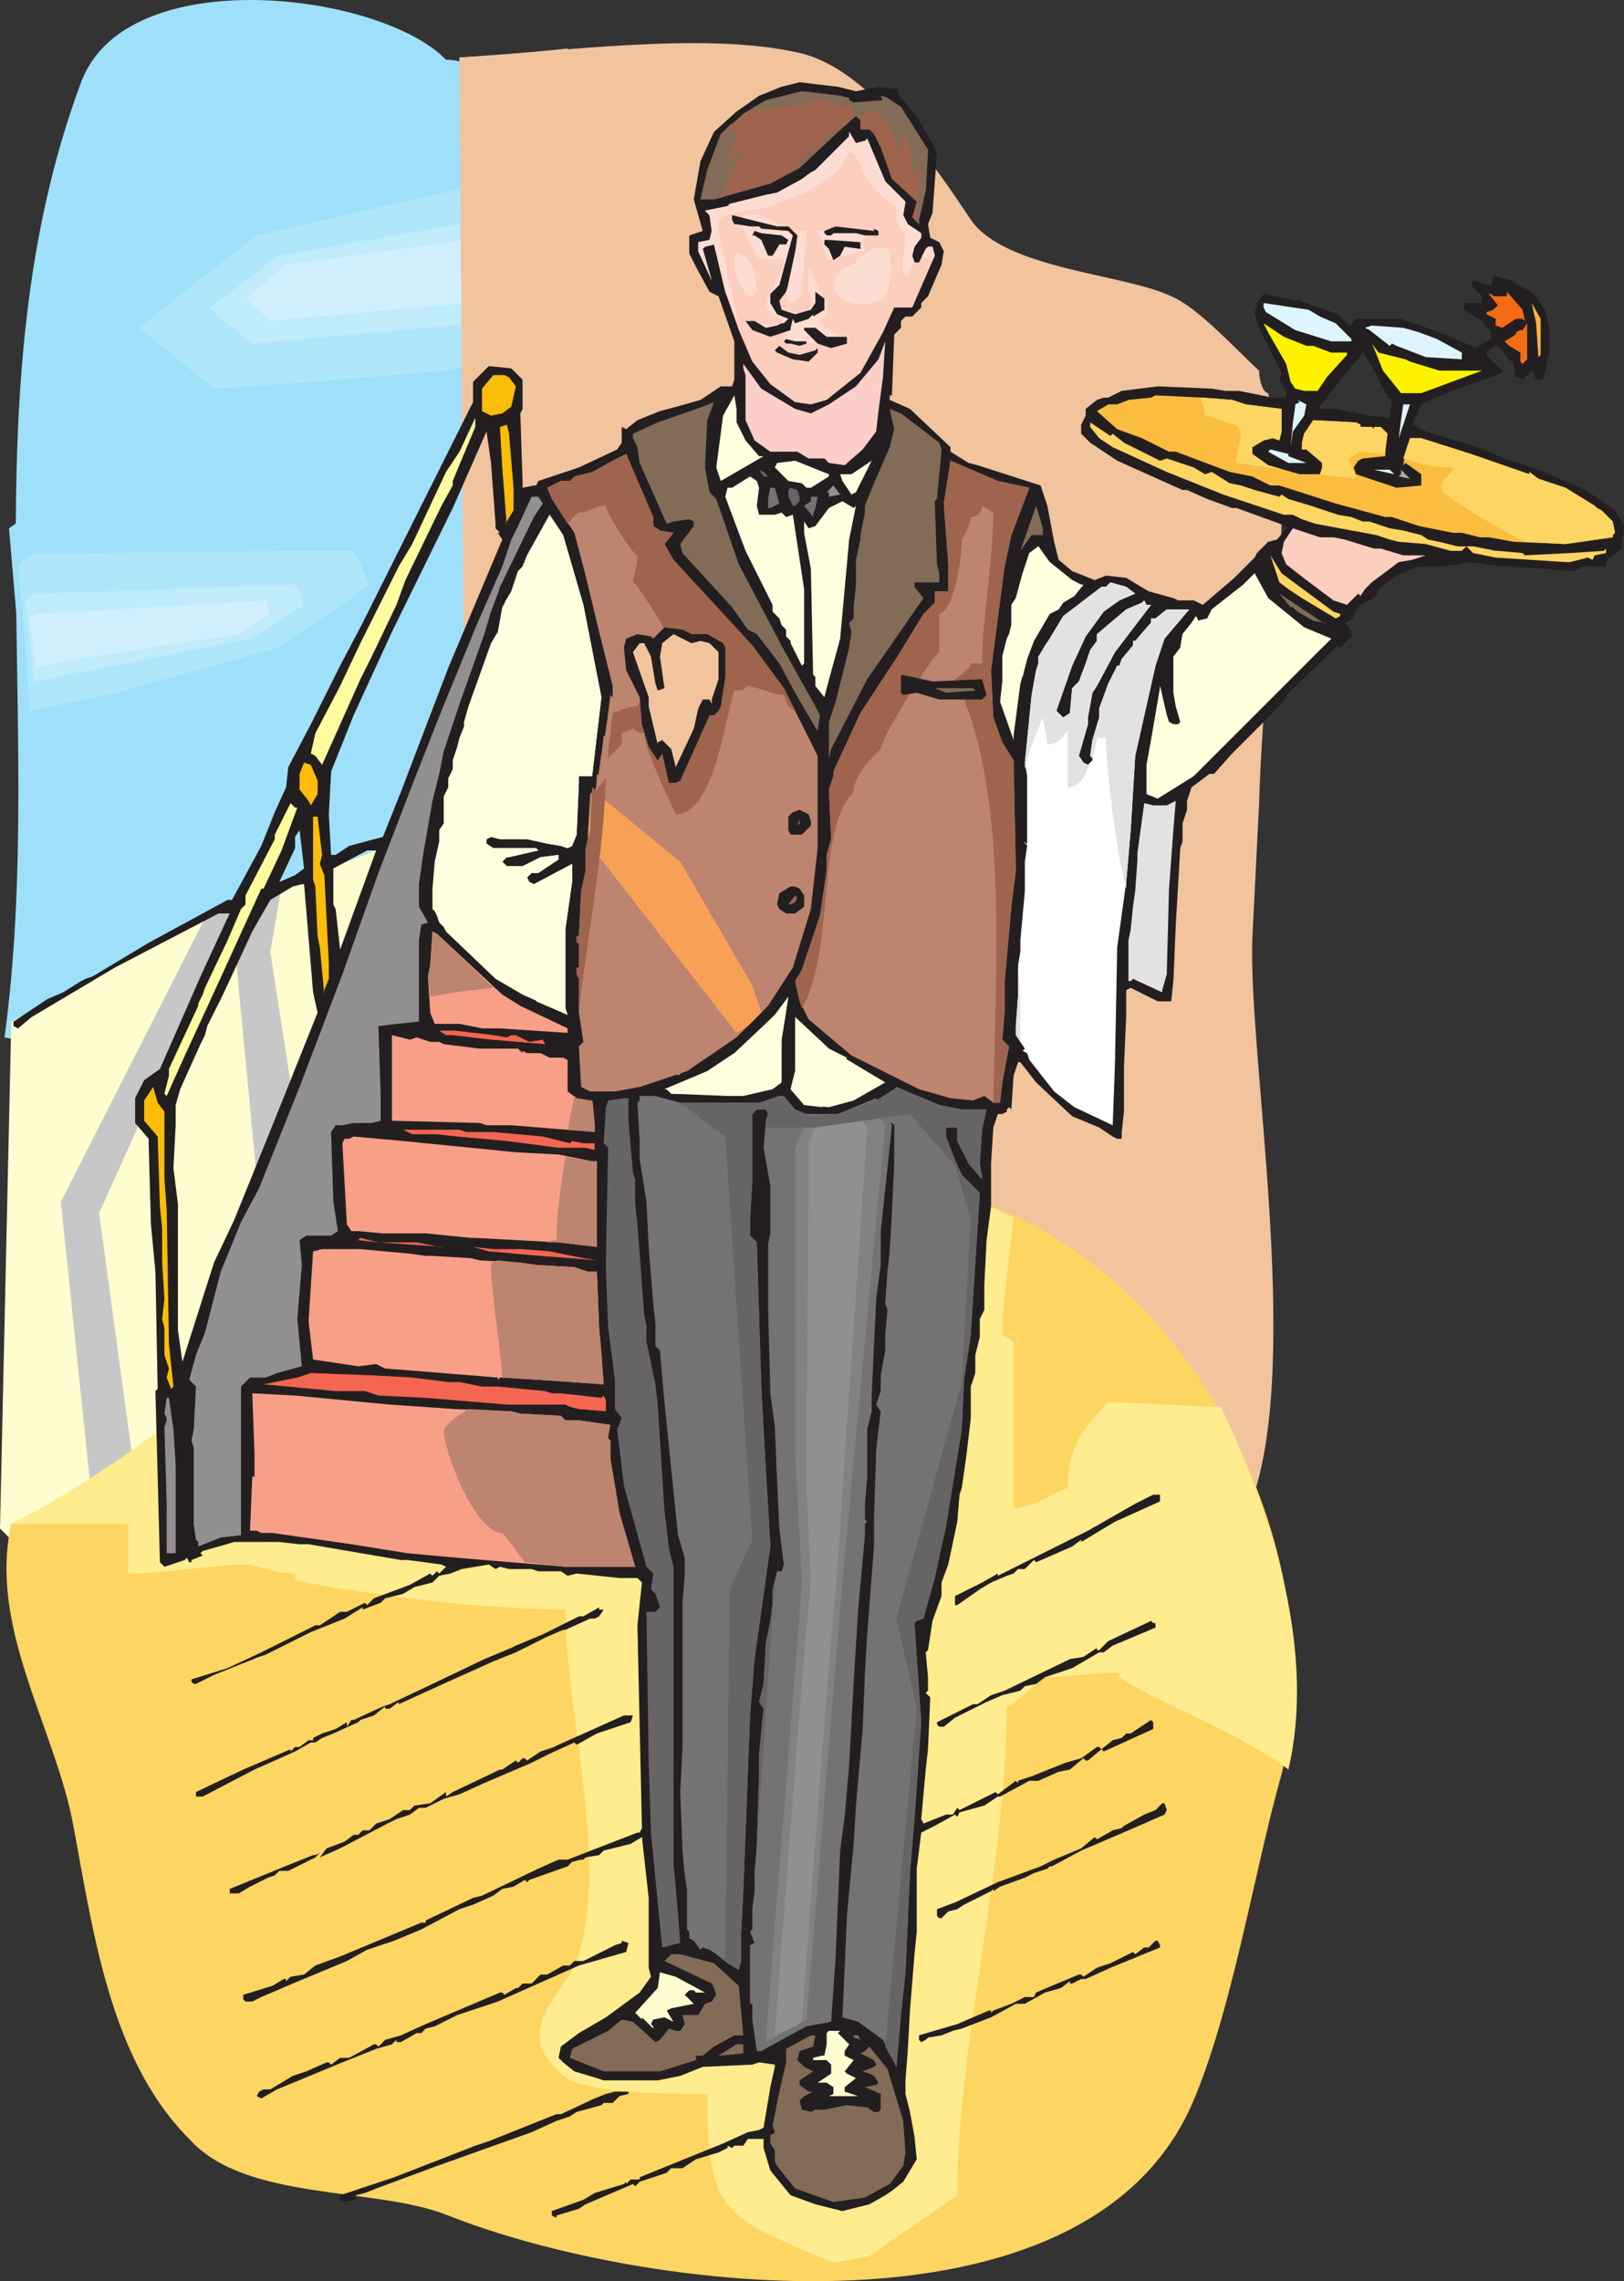 <svg xmlns="http://www.w3.org/2000/svg" width="540.75" height="759.493"><rect width="100%" height="100%" fill="#333333" stroke="none"/><path fill="#9ee0f9" fill-rule="evenodd" d="m75 360.388-73.5-15c14.25-105-12.75-215.25 25.5-318 15-40.5 99.75-30 121.5-7.5 9 0 18.75 7.5 26.25 7.5 16.5 34.5-3.75 117.75-2.25 157.5l9.75 140.25c-27.75 9-78 35.25-107.25 35.25"/><path fill="#9ee0f9" fill-rule="evenodd" d="m147 52.888-68.25 18-55.5 44.25 35.25 30 78.75-6 33.75-7.5 3.75-42 3-45.75-30.75 9"/><path fill="#9ee0f9" fill-rule="evenodd" d="M150.75 58.138c-23.25 5.25-45.75 11.25-69 16.5-15.75 12.75-30.75 24.75-46.5 37.5l29.25 24.75c26.25-1.5 52.5-3.75 78-5.25 9.75-2.25 19.5-4.5 28.5-6.75.75-12 2.25-23.25 3-36 1.5-12.75 2.25-26.25 3-39-8.25 3-17.25 5.25-26.25 8.25"/><path fill="#b0e6fb" fill-rule="evenodd" d="M154.5 62.638c-23.25 5.25-46.5 10.5-69 15.75-12.75 9.75-26.25 20.25-39 30.75l24.75 20.25c25.5-1.5 51-3.75 76.5-6 8.25-1.5 15.75-3 23.25-5.25.75-9.75 1.5-19.5 3-29.25.75-11.25 1.5-21.75 2.25-32.25-7.5 2.25-14.25 4.5-21.75 6"/><path fill="#b0e6fb" fill-rule="evenodd" d="m158.25 67.888-69.75 13.5c-9.75 8.25-20.25 16.5-30 24.75 6 5.25 12.75 10.5 18.75 15.75 25.5-2.25 51-3.75 75.75-6l18-4.5c.75-7.5 1.5-15 2.25-23.25s1.5-16.5 2.25-25.5c-6 2.25-11.25 3.75-17.25 5.25"/><path fill="#bfebfb" fill-rule="evenodd" d="M162 73.138c-23.25 3.75-46.5 8.25-69.75 12-7.5 6-15 12-22.5 17.25 4.5 4.5 9.75 8.25 14.25 12l74.25-6.75c4.5-.75 9-1.5 13.5-3 0-5.25.75-11.25 1.5-16.5 0-6 .75-12.75 1.5-18.75-4.5 1.5-9 2.25-12.75 3.75"/><path fill="#cff0fc" fill-rule="evenodd" d="m165.75 78.388-70.5 9.75-13.5 11.25 8.25 7.5 73.5-6.75 8.25-2.25.75-10.5.75-11.25-7.5 2.25"/><path fill="#9ee0f9" fill-rule="evenodd" d="m3 175.888 7.5-5.25 126.75 1.5 7.5 16.5-44.25 30-54.75 20.25-36.75 7.5-6-70.5"/><path fill="#9ee0f9" fill-rule="evenodd" d="M4.5 181.888c2.25-1.5 4.5-3 6-4.5 39 0 78 0 117 .75 2.25 4.5 4.5 9 6.75 14.25-12.75 8.25-25.5 16.5-37.5 24.75l-56.25 18c-10.5 2.25-21 3.75-31.5 6-1.5-19.5-3-39-4.5-59.25"/><path fill="#b0e6fb" fill-rule="evenodd" d="M6 187.888c1.5-.75 3-2.25 5.25-3.75 35.25 0 71.25-.75 106.5-.75 2.25 3.75 3.75 8.25 5.25 11.25-9.75 7.5-20.25 14.25-30.75 21L36 231.388c-9 1.5-17.25 3.75-26.25 5.25-.75-16.5-2.25-32.25-3.75-48.75"/><path fill="#b0e6fb" fill-rule="evenodd" d="M7.5 193.888c.75-.75 2.25-1.5 3.75-3l96.75-2.25c1.5 3.75 3 6 4.5 9.75l-24.75 15.75c-18.75 4.5-37.5 9-57 13.5-6.75 1.5-13.5 3-20.25 3.75-.75-12-2.25-24.75-3-37.5"/><path fill="#bfebfb" fill-rule="evenodd" d="M8.25 199.888c1.5-.75 2.25-1.5 3-2.25 29.25-.75 58.5-2.25 87-3 1.5 2.25 2.25 4.5 3 6.75l-18 11.25c-18.75 3.75-37.5 7.5-57 11.25-5.25.75-9.75 2.25-15 3-.75-9-1.5-18-3-27"/><path fill="#cff0fc" fill-rule="evenodd" d="m9.75 205.888 2.25-1.5 76.5-4.5 1.5 4.5-10.5 6.75-58.5 9-9 2.25-2.25-16.5"/><path fill="#f1c49e" fill-rule="evenodd" d="m199.5 385.888-45-161.25-1.5-205.5c30.75-1.5 81-9 113.25-1.5 23.25 5.25 45 37.5 57 55.5 11.25 16.5 51 18 66.75 25.5 9 3.75 21.75 18 29.25 24.75 0 3.75 1.5 7.5 3 7.5 0 1.5 2.25 3.75 2.25 3.75 0 15.75 3.75 33.75 1.5 50.25-3 27-6 55.5-6.75 82.5l-2.25 45c-1.5 38.25 16.5 139.5 0 186.75-3.75 10.5-1.5 3.75-6.75 12.75l6.75 12.75c0 1.5-3.75 10.5-3.75 12.75h-3c0-2.25-6-3.75-6-6-5.25-10.5-12-21-15.75-33.75-2.25-3.75-16.5-18-20.25-20.25-59.25-28.5-114.75-46.5-166.5-87.75 0-1.5 0-3.75-2.25-3.75"/><path fill="#f1c49e" fill-rule="evenodd" d="m346.5 466.888 11.25-30.75-14.25-297.75c-36-15-78.75-18.75-114.75-29.25-6 0-34.5-1.5-34.5-5.25L189 16.138c-13.5 1.5-25.5 2.25-36 3l1.5 205.5 45 161.25c2.25 0 2.25 2.25 2.25 3.75 45.75 36 93 54 144.75 77.25"/><path fill="#fffdcf" fill-rule="evenodd" d="M59.25 568.138 0 508.888l3.75-168.75 67.5-36 98.25-38.25c30.75 101.25-1.5 248.25-96.75 300.75-1.5 1.5-9.75 1.5-13.5 1.5"/><path fill="#c8c7c8" fill-rule="evenodd" d="m68.25 305.638-48 94.5 11.25 108 15-5.25-13.5-99 44.25-98.25 9 94.5 13.5-20.25-9.75-63 3.75-21.75-22.5 9-3 1.5"/><path fill="#fdd562" fill-rule="evenodd" d="m102 402.388-32.25 62.25c-20.25 14.25-44.25 32.25-66 42.75-7.5 33.75 13.5 66 20.25 98.25 6.75 35.25 12 79.5 39 106.5 18.75 21 62.25 15.75 86.25 25.5 64.5 25.5 211.5 44.25 247.5-36.75 13.5-30.75 21-78.75 30-110.25 16.5-64.5-20.25-153-87.75-185.25-78-36.75-159-33-237-3"/><path fill="#feec8e" fill-rule="evenodd" d="m289.5 751.138-12 2.25c-36.75-15.75-42-15.75-42-56.25-11.25 0-32.25 0-43.5-3.75-3.75 0-12-9.75-12-12.75-2.25-10.5 8.25-18.75 12-27.75 11.25-32.25-3.75-82.5-3.75-117-25.5 0-64.5-4.5-90-9.75v-2.25c-5.25 0-9.75-1.5-15-3-13.5 0-27 3-40.5 3v-16.5h-39c21.75-10.5 45.75-28.5 66-42.75l32.25-62.25c77.25-30 158.25-33.75 235.5 3-1.5 14.25-3.75 28.5-3.75 39l3.75 2.25v55.5c6 0 13.5-5.25 18-6.75 0-13.5 5.25-20.25 13.5-28.5 10.5 0 28.5 1.5 37.5 1.5 18 37.5 31.5 82.5 22.5 120.75-14.25-11.25-47.25-24-56.25-30.75v-1.5c-8.25 0-17.25 1.5-25.5 1.5 0 0-9.75 9.75-12 9.75 0 52.5-16.5 112.5-16.5 162.75l-29.25 20.25"/><path fill="#231f20" fill-rule="evenodd" d="m285 30.388 7.5-1.5 6 .75 1.5 3 5.25 6 6.75 12-1.5 20.25-1.5 3.75.75 4.5 3 1.5 1.5 3-.75 4.5-4.5 10.5-2.25 2.25v1.5l-3 3h-2.25l-1.5 1.5v2.25l-2.25 2.25-.75 20.25h-.75v1.5l6.75 3 13.5 12.75v1.5l6 3.75 3 .75 21 6.75 2.25 6.75 2.25 12 1.5 6 4.5 3.75 7.5 3 3.75-1.5 6.75.75 7.5 4.5 8.25 2.25 1.5.75h5.25l3 1.5 10.5-9 6.75-6.75.75-1.5 3.75-3.75 3-.75 3-3.75v-.75l-16.5-6h-1.5l-8.25-3-6.75-3h-1.5l-21.75-9.75-9-6-3-3v-3l1.5-3v-2.25l3.75-3 2.25-.75h1.5l4.5-2.25 12-1.5 18 .75 4.5.75h4.5l11.25 2.25h4.5v-2.25l-2.25-3.75.75-2.25-7.5-15-1.5-4.5.75-3.75 2.25-3 11.25 2.25.75-.75v.75l12.75 4.5 3.75 3.75 2.25-2.25h15l12.75 4.5 10.5 4.5 1.5.75 5.25-3v-2.25l-3-3.75-6-3.75v-2.25h6v-2.25l-3.75-3.75.75-1.5 4.5 1.5h1.5l.75-3 6 1.5 7.5 4.5 3.75 5.25 1.5 6v8.25l-2.25 9h-2.25l-1.5-3-3 3-1.5-.75h-.75l-.75-4.5-3-3-.75-1.5-2.25-1.5-1.5.75-1.5 1.5v.75l5.25 5.25v.75l-18.75 6.75-8.25 3.75-3 6.75 4.5 2.25 17.25 5.25 9 3.75 11.25 3.75 15.75 6.75 9.75 6.75 3 5.25-.75 7.5-3.75 3h-.75l-.75 3h-7.5l-3 1.5-21-1.5h-3l-10.5-1.5-4.5.75-5.25.75h-7.5l-7.5 3-6 4.5-.75 2.25-2.25 1.5-3 1.5-2.25 3v1.5l-3 1.5 1.5 1.5.75 1.5v1.5l-3.75 3.75-.75-.75-16.5 15.75-2.25 3.75-16.5 16.5-6 6.75h-1.5l-6 4.5-1.5 4.5v3l-1.5 4.5v6l-.75 2.25-1.5 25.5-.75 18-.75 7.5h-4.5l-9-4.5-1.5.75v8.25l-.75 17.25v15l-.75 6.75v2.25H372l-1.5-.75-4.5-3-9-3.75-12-11.25-5.25-6.75H339l-1.5 4.5-.75 11.25-.75-.75-.75.75v.75l-1.5.75h-1.5l-1.5 4.5-.75 12v14.25l-1.5 11.25-.75 15v8.25l-1.5 3v6l-1.5 6v6l-1.5 4.5v10.5l-1.5 12.75-1.5 10.5-.75 2.25-.75 9-3 14.25-2.25 6v4.5l-3 8.25-1.5 9.75-.75.75.75 8.25v4.5l-.75.75 1.5 1.5-.75 17.25-.75 6.75-1.5 16.5.75 1.5 7.5-3h2.25l1.5-2.25.75.75 12-6 .75.75 6-4.5.75.75v-.75l4.5-1.5 11.25-4.5 5.25-1.5 5.25-3.75h.75l.75.75 3.75-3 3-.75 1.5-1.5h1.5l6.75-4.5.75.75v2.25l-16.5 7.5-.75-.75-4.5 3.75h-.75l-.75-.75-4.5 3.75-3.75.75-6.75 3h-3l-9.75 5.25h-.75l-4.5 3-8.25 2.25-.75 1.5-.75-.75-6.75 3.75-4.5 2.25-1.5 12v21l-.75 7.5-1.5 18.75-.75 13.5-.75 9.75v4.5l1.5 6 1.5 8.25.75 7.5-4.5 7.5-3.75 3-2.25 1.5-5.25 3-9 2.25-9-2.25-8.25-3-6.75-8.25-2.25-7.5v-3H249l-1.5 2.25h-3l-.75.75-1.5-.75v.75l-3 1.5-7.5 2.25-4.5 3h-3.75l-1.5 1.5-9 3-1.5 1.5-.75-.75-15.75 6.75-2.25 1.5-7.5 2.25v.75l-1.5-.75v-1.5l10.5-3.75 3.75-2.25 9.75-3 .75-.75v.75l1.5-1.5h3v-.75l27.75-11.25 8.25-3.75 3.75-.75 1.5-.75 2.25-13.5 1.5-6.75v-.75l-5.25-.75-2.25.75-16.5.75-7.5 3-7.5 1.5h-18l-2.25-.75-7.5-2.25-3.75-3-1.5-1.5.75-3.75 6-4.5 9-5.25 11.25-8.25 3.75-5.25-.75-3v-23.25l-2.25-20.25-3.75 2.25-9 2.25-1.5 1.5-4.5.75-.75.75h-.75l-3 .75-1.5 1.5-12.75 4.5-.75.75-.75-.75-3.75 2.25-3.75.75-3 2.25-6.75 3-4.5 1.5-12.75 6.75-9 3.75-9 3-6.75 3.75-18 7.5-10.5 4.5-3 1.5h-2.25l-.75-.75v-1.5l9.75-3 3.75-2.25h.75v.75l1.5-1.5 4.5-.75 3.75-3 8.25-3 27-11.25h1.5v-.75l15.75-7.5 3-.75 18.75-9 6.75-3h3l23.25-9h.75l.75-1.5-1.5-67.5 1.5-14.25-1.5-1.5h-6l-14.25-1.5-3 .75-2.25-1.5h-7.5l-2.25-.75h-7.5l-3-.75-1.5.75-2.25-1.5-9 1.5-3.75 1.5-3.75.75-2.25 2.25-6 1.5-3.75 2.25-6 1.5-1.5 1.5-6 2.25v-.75l-6 3.75-11.25 4.5-15 7.5-2.25.75-15 6-6 3h-.75l-.75-.75v-.75l12-3.75 11.25-5.25 18-9h1.5l6.75-4.5h2.25l6-3 .75.75 2.25-2.25 12-4.5 6.75-3.75.75.75 1.5-1.5.75.75 2.25-2.25-1.5-.75-11.25-1.5h-2.25l-30.75-5.25h-3l-6.75-.75H78l-10.5 3-.75.75.75.75-3.75 1.5v.75H63l-.75-1.5-.75.75-6.75 2.25-1.5-1.5-1.5-57 .75-.75-.75-39-1.5-15.75-.75-27v-1.5l-4.5-5.25v-8.25l3-6 5.25-3.75 13.5-30.75 9-19.5.75-1.5h-3.75l-34.5 18-27.75 16.5-4.5 3.75-1.5-.75v-1.5l11.25-7.5 5.25-2.25 6-3.75 1.5-.75 2.25-.75 18.75-11.25 26.25-14.25h1.5l9.75-18 4.5-11.25 3.75-8.25.75-6.75 7.5-14.25 9.75-19.5 7.5-14.25 36.75-73.5v-6.75l5.25-5.25 7.5.75 3.75 3.75v9.75l-.75 1.5.75 22.5v2.25l3.75-.75h.75l.75-1.5 13.5-4.5 12.75-6 1.5-2.25v-5.25l1.5.75 3.75-3 7.5-3 8.25-2.25 5.25-1.5 6.75-4.5h3.75l.75-2.25v-12.75l-5.25-15-3-1.5-4.5-8.25-2.25-4.5v-6l4.5-1.5-3-10.5 2.25-12.75 4.5-9.75 7.5-6.75 7.5-5.25 7.5-3 6-1.5 12.75 1.5 6 1.5m-173.25 272.25 1.5 13.5 12-33h-3l-11.25 6v12l.75 1.5M165 174.388l-1.5-20.25-1.5-10.5-8.25 18.75-3 6.75-20.25 41.25-12.75 27.75-7.5 18.75-.75 14.25.75 13.5h1.5l4.5-3 11.25-3 6-15 15.75-41.25 18-42.75-1.5-2.25h.75l-1.5-1.5v-1.5m-60.75 156-3-36h-.75l-3 .75-7.5 4.5-6 10.5-9.75 21-5.25 10.5-.75 3-1.5 3-6.75 15-1.5 5.25v6.75l-.75 14.25 1.5 12v42l1.5 10.5 10.5-33 6.75-14.25 14.25-35.25 13.5-33.75-1.5-6.75m-6-39 3-2.25-1.5-12.75-1.5 2.25v3.75L93 293.638l5.25-2.25m361.5-163.5-3-6-3-4.5-3.75 4.5-11.25 14.25h6l11.25 2.25 6.75.75.75-6-1.5-.75v-.75l-2.25-3.75"/><path fill="#9e644e" fill-rule="evenodd" d="M282.75 32.638v.75l1.5.75 9.75-.75-.75-1.5 2.25.75 4.5 3 9 14.25-.75 13.5-2.25 9.75v1.5l-2.25-2.25 1.5-5.25-8.25-7.5-3.75-10.5-2.25-4.5-1.5-1.5h-3v-3l-1.5-1.5-6.75 6-12 11.25-9.75 5.25-18.75 5.25h-4.5l2.25-9.75 4.5-12 7.5-6.75 7.5-4.5 12-3 12.75 1.5 3 .75"/><path fill="#fccebe" fill-rule="evenodd" d="m288 46.888.75-.75 6 14.25 6.75 6.75-.75 4.5 1.5 3 4.5 3v1.5l-2.25 3-.75 3 .75 2.25h1.5l2.25-4.5.75-.75h1.5l.75 3-7.5 17.25h-6l-3.75 8.25-7.5 13.5-11.25 9-5.25 1.5-5.25-.75-8.25-6-6-7.5-4.5-10.5-4.5-12.75-3.75-15.75-3 .75-.75.75 3 10.5-4.5-9.75v-3l3.75-.75.75-3-.75-5.25-1.5-1.5 7.5-1.5.75-.75 12-3 3.75-.75 8.25-4.5 3-2.25 1.5-.75 11.25-11.25v-1.5l2.25 3.75 3-.75"/><path fill="#fdddd2" fill-rule="evenodd" d="M273.75 79.138c0 3 1.5 5.25 1.5 7.5 3.75 0 8.25-3 12.75-3v-.75c0-.75-.75-1.5-.75-1.5 0-.75.75-3 1.5-3 0-2.25-9.75-1.5-10.5-1.5h-6c0 .75.75 1.5 1.5 2.25M246 73.888h2.25c-.75 0-.75 0-1.5.75.75 1.5 3 6 3 7.5.75 0 1.5 1.5 1.5.75 0 6 8.25 2.25 9.75 3.75 0 2.25-1.5 3.75-1.5 5.25-1.5.75-2.25 6-2.25 7.5.75 0 2.25-2.25 2.25-2.25 1.5-4.5 2.25-12 5.25-15 0-.75.75-3.75 0-3.75v-1.5c-.75 0-2.25-.75-2.25-1.5-3.75 0-9-5.25-12.75-3.75h-2.25c0 .75-.75 1.5-.75 1.5-.75 0-.75 0-.75.75"/><path fill="#fdddd2" fill-rule="evenodd" d="m259.5 108.388-10.5-.75c.75 3 9 3 12.75 3v.75l-1.5 1.5c0 1.5 11.25 1.5 11.25 1.5s-.75 0-.75-.75c-.75 0-2.25-.75-3-1.5h1.5c0 3 10.5 2.25 12 2.25 0-.75 1.5-1.5 1.5-2.25-1.5 0-7.5-1.5-8.25-3.75-.75 0-1.5-.75-1.5-.75 0-.75.75-.75.75-1.5.75 0 1.5-1.5 1.5-2.25 0-2.25 0-5.25-2.25-6.75 0-1.5-3-5.25-3-8.25h-.75v9l.75.75s.75 2.25.75 3H270v.75l-.75.75v.75h-.75c-.75.75-4.5 0-5.25 0l-3-.75c-3.75-6 1.5-6.75 1.5-12l-1.5 2.25c-2.25 1.5-7.5 8.25-3.75 10.5.75.75 3 1.5 4.5 3h-.75v.75l-.75.75"/><path fill="#231f20" fill-rule="evenodd" d="m262.5 75.388 3 3-1.5 12-2.25 6.75-2.25 3 .75 3 4.5 1.5 5.25-1.5 1.5-2.25v-3.75l3 2.25v3.75l-3.75 2.25v-.75l-1.5 1.5-4.5 1.5-.75-1.5-.75 3v.75l-6.75 2.25-6-2.25-2.25-3h3l3.75 2.25 3.75-.75 1.5-.75h.75l1.5-1.5-3.75-1.5-2.25-3.75v-3l3-3 4.5-16.5-1.5-1.5-9-.75-.75-.75h-3l-4.5-.75h-.75l-.75-1.5v-1.5l15 3.75h3.75m28.5.75 1.5.75v1.5H288l-3-.75h-7.5l-.75.75h-1.5l-.75-.75v-.75l3.75-1.5 12.75 1.5v-.75"/><path fill="#231f20" fill-rule="evenodd" d="m260.25 78.388 2.25 1.5-.75 1.5h-2.25l-2.25 3.75h-1.5l-2.25-5.25-2.25-1.5h-.75l.75-1.5 2.25.75 6.75.75m26.25 4.5-5.25-.75-1.5 3-2.25 1.5-1.5-3.75-1.5-1.5v-1.5h1.5l10.5.75v2.25"/><path fill="#f46b16" fill-rule="evenodd" d="M501 98.638h.75v-1.5l5.25 6 .75 3.75-.75-.75h-2.25l-4.5 3-2.25-.75v-2.25l-3-1.5v-.75l2.25-.75 1.5-1.5-3-3.75h.75l.75.75H501"/><path fill="#def5fd" fill-rule="evenodd" d="m439.5 105.388 5.25 2.25 5.25 5.25v.75h-6.75l-12-3.75-9.75-6-.75-1.5v-1.5l15 2.25 3.75 2.25"/><path fill="#fab73d" fill-rule="evenodd" d="M513 112.138v6l-.75.75-.75-11.25-1.5-6.75 3 5.25v6"/><path fill="#fff200" fill-rule="evenodd" d="M435 115.138h2.25l6 2.25h5.25v.75l-6.75 7.5-3 4.5h-4.5l-3-.75-1.5-2.25-1.5-6-6-10.5-1.5-3 6.75 4.5 7.5 3"/><path fill="#231f20" fill-rule="evenodd" d="M275.25 112.138H282v2.25l-5.25 1.5-4.5-1.5-4.5-4.5v-.75h3.75l3.75 3"/><path fill="#def5fd" fill-rule="evenodd" d="m472.5 110.638 6 2.25 8.25 4.5v2.25l-12-.75-9.75-3.75-1.5-.75-.75.75-6.75-5.25-1.5-.75 2.25-.75 10.5.75 5.25 1.5"/><path fill="#f46b16" fill-rule="evenodd" d="m507 121.138-.75-.75v-3l-3.75-2.25-1.5-1.5 3.75-2.25v-.75l1.5-.75h.75l1.5-2.25v12l-1.5 1.5"/><path fill="#231f20" fill-rule="evenodd" d="M267.75 113.638h.75v.75l-2.25.75-3-.75h-1.5l-.75-.75.75-.75 3 .75h3m-1.5 4.5 5.25-1.5.75-.75v1.5l-3 3-5.25-.75-5.25-2.25-.75-.75 1.5-1.5 3 2.25 3.75.75"/><path fill="#fff200" fill-rule="evenodd" d="m468 119.638 1.5.75 9.75 3h14.25l-20.25 7.5h-6.75l-6-7.5-3-7.5-.75-1.5 2.25 3 9 2.25"/><path fill="#fccec8" fill-rule="evenodd" d="m292.5 136.888-.75 6.75-4.5 6-6 5.25-5.25-.75-1.5-1.5h-5.25l-3.75-2.25h-9l-5.25-3.75-3-6.75v-15l-.75-2.25v-1.5l6 8.25 11.25 6.75 5.25 1.5 6-3 9-6 7.5-9 2.25-6-.75 12-1.5 11.25"/><path fill="#fbbd09" fill-rule="evenodd" d="m169.5 125.638 2.25 3-1.5 6.75-3 2.25-3.75.75-3-1.5v-7.5l3.75-4.5H168l1.5.75m-63.75 134.25v4.5l-2.25 3.75-.75-1.5-3-3.75v-5.25l1.5-3.75 2.25.75 2.25 5.25m-51 110.25v22.5l.75 9.75.75 45 1.5 14.25-.75.75-1.5-3.75.75-3-1.5-4.5v-9l-.75-3 .75-6.75-.75-12v-11.25l-.75-7.5-.75-23.25-4.5-5.25v-6.75l3-4.5 1.5 5.25 2.25 3"/><path fill="#fffede" fill-rule="evenodd" d="m245.25 140.638 3 6 4.5 5.25h1.5l-14.25 8.25-1.5-4.5 2.25-17.25 3.75-6.75.75 4.5v4.5"/><path fill="#fbbd3f" fill-rule="evenodd" d="m410.25 133.138 4.5 1.5 12 1.5v7.5l-.75 3-2.25-.75-3 .75-3.75 2.25v2.25l5.25 3.75 10.5 3h6.75l.75-2.25v-1.5l-5.25-4.5h-1.5v-2.25l.75-3 3-4.5 14.25.75 1.5.75v.75h3.75l.75.75v-.75h2.25l2.25 2.25-.75 6v1.5l-7.5.75-1.5.75-1.5 2.25.75 2.25 13.5 4.5 8.25-.75v-3.75l-5.25-3.75-.75.75.75-4.5 1.5-4.5h3.75l16.5 5.25 19.5 6.75v-.75l3 2.25 9 3 9.75 6 .75.75 1.5.75 3.75 3.75.75 3.75-.75.75v.75l-15.75 2.25-17.25-.75-8.25-1.5h-3l-6-1.5h-3l-11.25-2.25-9-3h-2.25l-16.5-4.5-18.75-6h-3l-6-3-7.5-1.5-18-6.75h-2.25l-9-4.5-8.25-3-6.75-6 3.75-2.25h3l3.75-1.5 7.5-.75 1.5-.75 15.75.75 9.75.75"/><path fill="#826c57" fill-rule="evenodd" d="m234.75 155.638 1.5 8.25 2.25 2.25 7.5 21.75 15 28.5 10.5 18.75 1.5 3-.75 5.25-4.5-7.5-3-5.25-5.25-9.75-7.5-9.75-3-1.5-5.25-7.5-16.5-18-.75-3 4.5-6v-1.5l-1.5-.75-5.25.75-2.25.75-9-20.25-.75-5.25-1.5-3v-1.5l8.25-3.75 15-5.25 3.75-1.5-2.25 6-.75 15.75"/><path fill="#def5fd" fill-rule="evenodd" d="m434.25 138.388-3.75 5.25-.75 5.25.75-8.25.75-5.25v-.75l1.5-.75-.75-.75 3 1.5-.75 3.75m35.25-3.75-3.75 11.25.75-6 .75-5.25h2.25"/><path fill="#826c57" fill-rule="evenodd" d="m312.75 147.388.75 2.25-1.5 16.5-.75.75.75 21 .75 3v3h-8.25v1.5l3 3.75-18.75 27-12 23.25-.75 3v-12l2.25-6.75 4.5-18 .75-5.25-.75-3 1.5-1.5v-3.75l.75-7.5v-8.25l1.5-6.75v-1.5l1.5-7.5v-2.25l3-7.5 5.25-12 1.5-6-1.5-6.75 3.75 1.5 12.75 9.75"/><path fill="#fffb9e" fill-rule="evenodd" d="M150.75 160.138v1.5l-3.75 6.75-12 24.75-3 8.25-8.25 17.25-3.75 7.5-12.75 28.5-2.25-3-1.5-.75 1.5-6.75 8.25-15.75 6.75-14.25 12.75-25.5 4.5-7.5 11.25-24 4.5-6.75 5.25-11.25v3l-7.5 18"/><path fill="#fbbd09" fill-rule="evenodd" d="M171 162.388v7.5l-2.25 3.75v1.5l-1.5-19.5-.75-12.75v-.75l2.25-.75.75 3 1.5 18m-63.75 122.25-.75 3 1.5 3.75 1.5 29.25v5.25l-1.5 3.75v1.5l-1.5-15.75-.75-3.75-.75-16.5-.75-2.25v-21h1.5l1.5 12.75"/><path fill="#fdd562" fill-rule="evenodd" d="m370.5 144.388 3.75 3 12 6 2.25-.75 9 3 3.75 2.25 2.25-.75 6 3.75 3.75.75 4.5 1.5 8.25 2.25.75-.75 2.25 1.5 7.5 2.25 9 3 4.5.75 3.75 1.5H456l6.75 2.25 4.5.75 6 1.5 2.25 1.5 3.75.75 6 1.5h5.25l7.5 1.5h.75l8.25.75.75.75 15-.75 11.25-.75.75-.75v1.5l-3.75.75-.75 1.5-1.5-.75-6 1.5h-1.5l-23.25-1.5-7.5-1.5-2.25-2.25-1.5 1.5H483l-8.25-2.25-9-.75-3-.75-4.5-1.5-20.25-3.75-4.5-1.5-3-1.5h-3l-20.25-6.75-18.75-7.5-18-8.25-4.5-3-3-3.75v-1.5l6.75 4.5.75-.75"/><path fill="#fff" fill-rule="evenodd" d="m465 147.388-.75 3 .75-3"/><path fill="#def5fd" fill-rule="evenodd" d="m429 151.888 6 2.25h.75H429l-6.75-3.75.75-.75 6 1.5v.75"/><path fill="#bd846f" fill-rule="evenodd" d="m217.5 175.138 2.25 1.5 4.5.75-3 3.75 3 5.25 26.25 28.5 10.5 14.25 11.25 22.5v30.75l-2.25 20.25-6 19.5-8.25 12.75-10.5 10.5-16.5 11.25-15.75 5.25-8.25 1.5h-8.25l-3-1.5-.75-13.5 1.5-1.5-1.5-9.75v-11.25l-.75-1.5v-2.25h.75v-8.25H192v-2.25h.75l.75-15 1.5-6.75v-7.5l1.5-6 .75-14.25.75.75h.75l3-3.75.75-9 .75-6 .75-6.75v-9l-4.5-18-4.5-18.75-3.75-14.25-7.5-11.25-1.5-3.75 4.5-2.25h3l1.5-1.5 6-1.5 6.75-3.75 4.5-2.25 9 21v3"/><path fill="#fffede" fill-rule="evenodd" d="m276 158.638-6 3.75h-1.5l-1.5-1.5-4.5-.75-4.5-4.5.75-1.5 6-.75 11.25 4.5v.75m9 5.25-1.5.75-3-4.5-.75-2.25h3.75l6.75-4.5-5.25 10.5"/><path fill="#bd846f" fill-rule="evenodd" d="m342.75 162.388-6 15.75-2.25 10.5-4.5 34.5.75 15.75 3 8.25 3.75 6 .75 36.75-1.5 12-2.25 25.5v9.75l-.75 9 2.25 2.25-2.25 12-.75 6.75h-2.25l-3-2.25-3.75 1.5-7.5-.75-10.5-3-22.5-11.25-14.25-12-3-6-1.5-6.75 2.25-3.75 6-18 2.25-15v-5.25l1.5-5.25-.75-16.5 1.5-4.5v-1.5l9-19.5 12.75-19.5 8.25-13.5 3.75-3.75v-3.75h4.5v-9l-1.5-20.25 2.25-14.25 15.75 6.75 10.5 2.25"/><path fill="#9e644e" fill-rule="evenodd" d="M267 335.638c11.25-18.75 4.5-59.25 17.25-72 0-5.25 5.25-10.5 9-14.25 0-3.75 18-32.25 19.5-32.25v-12.75c5.25-1.5 7.5-19.5 7.5-24.75 1.5-2.25 3-6 3-7.5 2.25 0 3.75-1.5 3.75-3.75l3.75 2.25c0 15.75-3.75 35.25-3.75 50.25h-3.75c0 1.5-3 3.75-5.25 5.25 18 36 13.5 95.25 12.75 141H333l.75-6.75 2.25-12-2.25-2.25.75-9v-9.75l2.25-25.5 1.5-12-.75-36.75-3.75-6-3-8.25-.75-15.75 4.5-34.5 2.25-10.5 6-15.75-10.5-2.25-15.75-6.75-2.25 14.25 1.5 20.25v9h-4.5v3.75l-3.75 3.75-8.25 13.5-12.75 19.5-9 19.5v1.5l-1.5 4.5.75 16.5-1.5 5.25v5.25l-2.25 15-6 18-2.25 3.75 1.5 6.75.75 2.25"/><path fill="#676465" fill-rule="evenodd" d="M255.75 158.638h-1.5l-1.5-2.25 1.5.75 1.5 1.5"/><path fill="#def5fd" fill-rule="evenodd" d="m464.25 157.888-6.75-1.5h5.25zm0 0"/><path fill="#acaaaa" fill-rule="evenodd" d="m469.5 159.388-3.75-.75.75-.75v-1.5l3 3"/><path fill="#918f90" fill-rule="evenodd" d="M276 165.388v-1.5h-.75l2.25-2.25 2.25 3-3.75.75"/><path fill="#747272" fill-rule="evenodd" d="m259.5 167.638-3 1.5h-.75v-3l.75-3.75h1.5l1.5 5.25"/><path fill="#676465" fill-rule="evenodd" d="M266.25 165.388v1.5l-1.5 1.5H264l-1.5-3v-2.25l.75-.75 2.25.75.75 2.25"/><path fill="#918f90" fill-rule="evenodd" d="m180.75 167.638-3 4.5-11.25 23.25-.75 2.25-2.25 6-2.25 7.5-8.25 23.25-5.25 15.75-1.5 7.5-2.25 9-3 17.25-1.5 10.5v7.5l3 5.25-2.25.75-.75 5.25v27l-7.5.75-6 .75.75 22.5v9l-3 .75h-6l-3.75.75h-2.25l-1.5 2.25.75 23.25 1.5 9.75-2.25 1.5H102l-2.25 1.5.75 8.25-1.5 18 1.5 15.75-8.25 2.25-3.75 1.5h-5.25l-3 3v49.5l-6.75.75-7.5 3v-1.5l-.75-.75-.75-5.25v-25.5l-.75-2.25.75-3.75.75-14.25-2.25-2.25 2.25-8.25 3-7.5 5.25-20.25 6.75-16.5 6-11.25 13.5-33.75 14.25-37.5 12-33.75 11.25-29.25 9.75-24.75 12-29.25 8.25-18.75 3-9 2.25-4.5 4.5-9.75h2.25l1.5 2.25m-123 308.25.75 12v29.25h-3v-16.5l-.75-25.5.75-2.25v-.75l-.75-1.5.75-5.25h.75l1.5 10.5"/><path fill="#747272" fill-rule="evenodd" d="m272.25 165.388-.75 3.75-.75 2.25v.75l-3-3.75 2.25-1.5v-1.5h2.25"/><path fill="#826c57" fill-rule="evenodd" d="M347.25 178.138h-3.75l-3.75 5.25 5.25-15 2.25 7.5v2.25"/><path fill="#fffede" fill-rule="evenodd" d="m194.25 201.388 6 30.75-3 25.5v.75h-4.5v2.25l-.75 17.25-1.5 3.75-1.5.75-2.25-.75-4.5-.75-6.75-1.5h-9l-3-.75-1.5.75v1.5l2.25 1.5h14.25l.75.75-9.75 2.25h-.75l-1.5 1.5 1.5 1.5H174l6-3 6-.75v1.5l-6.75 4.5H177l-1.5 1.5.75 1.5 1.5.75 12.75-6.75v6l-2.25 15.75v26.25l.75 2.25-15-6.75-9-5.25-16.5-15.75-.75-1.5-1.5-1.5-.75-2.25-.75-1.5-.75-.75v-6.75l.75-9 1.5-6.75v-3.75l1.5-2.25v-9l1.5-3v-3l1.5-3v-3l1.5-4.5.75-3 1.5-3.75v-1.5l1.5-5.25 7.5-21 2.25-3.75 1.5-8.25 3-5.25 2.25-6.75 1.5-1.5 1.5-3.75 7.5-13.5 4.5 6.75 6.75 23.25"/><path fill="#fccebe" fill-rule="evenodd" d="m444 178.888 3.75.75 9.75 3h2.25l7.5 2.25h7.5l-4.5 1.5-4.5.75-9 6.75-2.25 2.25-1.5 2.25-.75-.75-3.75 3.75-4.5-1.5-9-6.75-6.75-5.25-1.5-3.75.75-3.75 3-4.5 9 3h4.5"/><path fill="#fdd562" fill-rule="evenodd" d="m444 203.638 2.25.75v.75l-1.5.75-11.25-6.75-4.5-3-3-2.25-3-9 3.75 6 17.25 12.75"/><path fill="#fffede" fill-rule="evenodd" d="m434.25 208.888 9 3.75-45.75 45.75-12 7.5-3.75-1.5v-9.75l1.5-8.25 3-17.25v-.75l2.25 9.75.75 2.25 1.5.75h1.5l.75-.75-1.5-5.25-.75-4.5v-12l2.25-3 .75-4.5 3-3.75 1.5-2.25.75 1.5 3-.75 1.5-3 10.5-8.25 3.75-3.75 4.5 8.25 12 9.75M357 193.138l3 1.5h.75l-3 3.75-3.75 2.25-1.5 2.25-3 1.5-5.25 9-2.25 6-2.25 8.25-2.25 17.25v1.5l-4.5-12.75.75-6.75v-8.25l1.5-6 .75-1.5.75-3v-6.75l1.5-2.25 2.25-8.25 2.25-6.75 3-2.25 3.75 5.25 7.5 6"/><path fill="#fff" fill-rule="evenodd" d="m378 197.638-5.25 2.25-5.25 3.75-6 8.25-4.5 9.75-5.25 15 2.25 2.25 2.25-1.5.75-8.25 2.25-2.25 2.25-6 1.5-4.5 2.25-3v-2.25l9.75-8.25 5.25-2.25.75-.75.75 1.5h1.5l-12 15.75-6 11.25-1.5 2.25-1.5 8.25v2.25l-3 10.5 1.5 2.25 1.5.75 1.5-1.5v-.75l-.75-.75.75-5.25 2.25-7.5v-3l3-8.25 3-6h.75l.75-2.25 3.75-4.5v-1.5h.75l4.5-5.25.75-.75v-1.5h1.5l3.75-3h7.5l-8.25 9.75-3 9-6.75 30-1.5 24.75-1.5 17.25-3 21.75-.75 39-.75 20.25-12.75-6-6.75-5.25-8.25-10.5-.75-2.25-1.5-.75.75-.75-3-4.5v-3l.75-10.5v-9.75l.75-4.5v-3.75l1.5-16.5v-9.75l.75-5.25-.75-1.5v.75h.75v-22.5l-.75-4.5 2.25-22.5 1.5-8.25.75-2.25v-2.25l2.25-3.75 1.5-2.25 4.5-7.5 12.75-9.75h1.5l1.5-1.5 5.25 1.5 3 2.25"/><path fill="#826c57" fill-rule="evenodd" d="m441 207.388-3.75-.75-5.25-3-1.5-1.5h-.75l-3.75-4.5 15.75 10.5-.75-.75"/><path fill="#231f20" fill-rule="evenodd" d="m310.5 226.888 16.5-.75 1.5 5.25-1.5 1.5h-14.25l-7.5-2.25-4.5.75-.75-.75v-6l3.75.75 6.75 1.5"/><path fill="#826c57" fill-rule="evenodd" d="m324.75 229.888-9.75.75-3.75-1.5H324l.75.75"/><path fill="#fffb9e" fill-rule="evenodd" d="m99 268.888-5.25 14.25-6 12.75H87l-15.75 34.5-9 19.5-6.75 15-.75-.75 1.5-6v-2.25l9.75-21v-.75l1.5-3 .75-2.25 7.5-15.75 4.5-10.5 1.5-1.5v-3l9.75-18.75v-1.5l5.25-10.5 1.5 1.5H99"/><path fill="#e3e2e2" fill-rule="evenodd" d="m389.25 295.888-.75 28.5-1.5 5.25v.75l-9.75-4.5-.75.75h-.75v-13.5l.75-3.75.75-7.5.75-5.25.75-10.5v-2.25l2.25-16.5 3 .75h4.5l3-1.5-.75 9-1.5 20.25"/><path fill="#231f20" fill-rule="evenodd" d="M270 273.388v1.5l-3 3h-3.75l-.75-1.5v-4.5l1.5-1.5 2.25-.75 3 1.5.75 2.25"/><path fill="#9e644e" fill-rule="evenodd" d="m265.5 274.888.75-2.25v1.5zm0 0"/><path fill="#231f20" fill-rule="evenodd" d="m266.25 295.888 1.5 2.25v3.75l-3 2.25h-3l-2.25-1.5-.75-1.5.75-3.75 3.75-2.25h1.5l1.5.75"/><path fill="#9e644e" fill-rule="evenodd" d="m264.75 300.388-1.5.75h-.75l2.25-3 .75.75-.75 1.5"/><path fill="#f89f88" fill-rule="evenodd" d="m167.25 331.138 6 3.75 15.75 7.5v1.5l-22.5-1.5h-6l-7.5-1.5h-8.25l-1.5-3.75-.75-12 .75-3.75.75-11.25 1.5.75 21.75 20.25m-28.5 14.25 4.5 1.5h3l1.5.75 12 1.5h12.75l1.5 1.5v-.75l1.5.75h4.5l3 1.5h4.5l1.5.75v10.5l3 2.25 4.5.75h.75l.75 7.5v3l-27.75-2.25H162l-2.25-.75-29.25-.75v-28.5l6 1.5 2.25-.75m33 38.25 14.25.75 11.25 2.25h1.5v28.5l-12.75-1.5-27.75-1.5h-1.5l-15-1.5H127.5l-8.25-.75H117l-1.5-2.25-1.5-27 .75-1.5h1.5l1.5-.75 16.5 1.5 37.5 3.75m-35.25 33.75 5.25.75H144l12.75.75 3 .75 13.5.75 5.25.75 12.75.75 4.5 1.5h3l.75 18.75.75 8.25.75 10.5-21.75-1.5-12-.75h-.75l-.75.75v-.75l-27.75-2.25-9.75-.75-3-1.5-6 .75-15-2.25-1.5-12.75 1.5-23.25 3-.75H120l16.5 1.5m-6.75 50.25 21.75 1.5 18.75.75 3 .75 13.5.75 1.5 1.5h4.5l10.5 1.5-.75 3.75v.75l.75.75v6l3 18 5.25 18h-23.25l-36-3-16.5-1.5-18.75-3-26.25-3.75H87l-1.5-.75h-2.25l.75-18h.75v-7.5l-.75-20.25 14.25.75 31.5 3"/><path fill="#fffede" fill-rule="evenodd" d="m294.75 360.388-10.5 6-8.25 2.25-8.25-.75-4.5-5.25 1.5-6v-18l11.25 10.5 18.75 11.25m-34.5 0-3 2.25-9.75 2.25h-5.25l-18.75-.75-1.5-1.5h-.75l14.25-6 9-6 13.5-12.75 4.5-6-2.25 14.25v14.25m24.75-192-2.25 11.25-3 33-4.5 16.5-.75 3-3-3.75v-3l-.75-.75-.75-35.25-2.25-12v-3.75l1.5 2.25 2.25-.75 4.5-6 4.5-2.25 3.75 2.25.75-.75m-32.25-6-.75-2.25-2.25-1.5-6 3.75h-1.5l-.75 3 6.75 18 9 18v2.25l2.25 2.25.75 2.25 1.5 1.5v2.25l1.5 1.5v.75l3.75 7.5.75-.75v-24.75l-3.75-24.75-2.25.75-1.5-1.5-2.25.75h-5.25l-.75-3 .75-6"/><path fill="#747272" fill-rule="evenodd" d="M320.25 369.388h8.25l-1.5 6.75-.75 11.25.75 4.5v.75l-4.5-5.25-3.75-7.5v-4.5H315v3l2.25 6 3 6.75 6 6-3 47.25-2.25 15-.75 16.5-5.25 32.25-3.75 17.25-3.75 13.5-2.25.75-.75.75 2.25 33-2.25 32.25-1.5 18-1.5 33-1.5 14.25-1.5 17.25-4.5-9-8.25-6-5.25-1.5.75-16.5.75-17.25 2.25-24 .75-12.75 2.25-25.5.75-18.75.75-12.75 2.25-29.25v-9l.75-23.25 1.5-12.75-1.5-2.25 1.5-4.5v-5.25l1.5-8.25v-5.25l.75-8.25-.75-2.25.75-10.5.75-6.75.75-13.5.75-15.75v-12.75l-.75-.75h-1.5l-1.5 1.5-.75 21v24.75l-1.5 11.25-.75 15.75-.75 16.5v5.25l-1.5 6v15.75l-.75 9v5.25l.75.75-.75.75v3.75l-2.25 24.75-1.5 24-1.5 27.75-1.5 17.25-1.5 11.25-1.5 35.25-1.5 21.75-8.25 1.5-8.25 4.5-6.75 3.75H252l-1.5-10.5v-5.25h-.75v-19.5l1.5-.75-1.5-3.75.75-.75v-6.75l.75-6v-6l.75-9.75.75-23.25v-6.75l1.5-15-1.5-2.25 1.5-6 .75-13.5 1.5-7.5.75-6v-4.5l1.5-6h1.5l.75-2.25-1.5-12-.75-15.75-.75-18-1.5-11.25-.75-28.5v-21l.75-3.75v-15.75l-2.25-12.75.75-9 .75-2.25-.75-1.5h-3l-1.5 1.5v22.5l-.75 12.75v5.25l2.25 2.25 1.5 48 1.5 27.75.75 12 .75 13.5-5.25 37.5-1.5 18.75-2.25 58.5-.75 15v8.25l-.75 3-3.75-2.25-3.75-3-2.25-1.5-2.25-.75-.75.75-2.25-3-1.5-.75v-2.25l-.75-.75v-13.5l-.75-4.5-.75-8.25-.75-19.5.75-15v-48l.75-9v-6l-2.25-7.5-4.5-44.25-.75-8.25-.75-9-1.5-1.5v-7.5l-.75-6.75-1.5-18.75-.75-15-2.25-14.25v-6l-.75-12.75.75-.75v-1.5h5.25l8.25 2.25h26.25l6.75-2.25h1.5l3.75 4.5 5.25 2.25 9-.75 12.75-4.5 6-3.75.75-.75 14.25 6 7.5 1.5"/><path fill="#676465" fill-rule="evenodd" d="m209.25 373.138 1.5 17.25.75 2.25v8.25l.75 6.75 2.25 30 .75 3.75v5.25l3 14.25.75 6.75 2.25 35.25 1.5 12.75 1.5 6v98.25l1.5 17.25.75 9.75-6 1.5-1.5-15-2.25-23.25-.75-23.25-.75-50.25h3l1.5-1.5-1.5-4.5-1.5-1.5.75-5.25-2.25-2.25-7.5-27-2.25-18.75 1.5-3.75-2.25-3v-9.75l-2.25-17.25-.75-19.5v-3.75l.75-36.75-1.5-1.5.75-12 .75-2.25 5.25-.75h1.5v7.5"/><path fill="#f46651" fill-rule="evenodd" d="m137.25 458.638 12 1.5H153l7.5 1.5h5.25l15.75 1.5 2.25.75h3l13.5 1.5.75-.75.75 1.5v3.75l-9-.75-3-.75-1.5-.75h-19.5l-27-2.25-15.75-.75-4.5-1.5h-9.75l-24-2.25 11.25-2.25 4.5-1.5 20.25.75 13.5.75m36.75-42.75 9 .75 11.25 2.25 4.5.75-9-.75-9.75-.75-17.25-1.5-5.25-1.5 6.75.75H174m-18.75-39h9l16.5 1.5 9 2.25 1.5-1.5-.75.75 3.75.75H198v2.25l-3-.75h-9l-17.25-2.25-16.5-1.5-6.75-.75h-8.25l-3-1.5H153l2.25.75m9-32.25 4.5.75 1.5-.75h1.5l4.5 2.25 4.5-.75.75 1.5-18-1.5-12.75-1.5h-2.25l-2.25-1.5h-1.5 6.75l12.75 1.5m-28.5 69h3l7.5 1.5h10.5-9l-21.75-1.5-6.75-.75.75-.75 6 1.5h9.75"/><path fill="#231f20" fill-rule="evenodd" d="M386.25 497.638v2.25l-15 6.75-11.25 6.75v-.75l-3 2.25-12 5.25-.75-.75-3 3H339l-1.5 1.5-2.25.75-5.25 2.25-3.75 2.25-7.5 5.25H318v-3l9-4.5 5.25-3v.75l30-15 15.75-9 6-3h2.25M201 535.888l-1.5 2.25-1.5.75h-1.5l-8.25 3.75h-.75l-5.25 2.25-10.5 5.25-7.5 3-15 6.75-16.5 7.5v-.75l-3 2.25h-1.5v-.75l-3.75 3-4.5 1.5-.75.75-8.25 3.75-3.75 1.5-2.25 1.5h-1.5l-5.25 3-13.5 6-17.25 9h-2.25v-1.5l15.75-7.5 15.75-6.75v.75l1.5-1.5h1.5l3-2.25h1.5v-.75l3-1.5 4.5-1.5 3.75-2.25v1.5l1.5-2.25h.75l9.75-4.5 2.25-.75 14.25-6.75 17.25-8.25 9-3.75 1.5-.75 9-3.75 12-6h1.5l5.25-3v.75h1.5m183.75 4.5v1.5l-14.25 6-3 2.25H366l-9 5.25-9 3-3 2.25-3.75.75-1.5 1.5-6 1.5-5.25 2.25-10.5 5.25-3.75 3h-1.5l-.75-.75v-.75l12-6h1.5l4.5-3 4.5-1.5 21.75-10.5 4.5-.75 4.5-3v.75h.75l3-3 12.75-6 1.5-.75.75.75h.75m-174.75 33-11.25 3.75-6.75 3.75-.75-.75-8.25 3.75-6 3-15.75 6.75-8.25 3.75-5.25 1.5-6 3h-2.25l-3 2.25-4.5 1.5-3 1.5-15.75 8.25-6.75 3-.75-.75-.75.75-9 4.5h-3l-1.5 1.5-2.25.75-6 3-3.75 2.25h-3v-1.5l20.25-8.25 7.5-3h.75l1.5-.75-.75.75.75.75 2.25-3 6-2.25 3-2.25h1.5l1.5-1.5H123l2.25-2.25 4.5-1.5 4.5-3h2.25l1.5-1.5 5.25-.75 5.25-3.75v1.5l2.25-1.5 15.75-7.5h.75l4.5-3 .75.75 1.5-1.5h.75l.75.75 4.5-3 4.5-1.5 1.5-.75 21.75-9.75h3l-.75 2.25m178.5 29.25-.75 1.5-12 5.25-15.75 6.75-9.75 5.25h-.75l-.75.75-4.5 1.5-3 1.5-8.25 3-2.25 1.5v-.75l-.75.75-9 4.5-2.25 1.5-3 .75-2.25 2.25h-.75l-.75-.75v-2.25l6-2.25 14.25-6.75 14.25-5.25 4.5-2.25 9-3.75 4.5-3.75.75.75 5.25-3 3-.75.75-.75 6.75-3.75 3.75-1.5 2.25-2.25h.75l.75 2.25m-180 47.25-15.75 4.5-27 12-13.5 4.5-7.5 3.75-3 .75-1.5 1.5h-1.5l-5.25 3H132v-.75l-1.5 1.5-5.25 1.5-11.25 4.5-21.75 9-5.25 3-1.5-.75.75-1.5 1.5-.75H90l7.5-4.5 4.5-1.5 6.75-3h.75l.75.75 3-2.25h3l8.25-4.5h.75l.75.75 2.25-2.25 5.25-1.5 8.25-3.75 24.75-10.5h.75l.75.75 3.75-2.25h.75l1.5-1.5h3l3-3h2.25l5.25-3h2.25l1.5-1.5h3l10.5-5.25 2.25-.75v-.75l2.25.75-.75 3m177.75-2.25v.75l-16.5 6.75-8.25 3.75H360l-3 1.5h-.75v-.75l-3 2.25-5.25 1.5-6.75 3.75h-3l-8.25 4.5-9.75 3.75-3 .75-3.75 1.5-4.5.75-.75.75-1.5.75-.75-.75v-1.5l12.75-3.75 10.5-4.5h.75v.75l.75-.75 6-2.25 4.5-2.25h3l.75-1.5 5.25-2.25 9-3.75h.75l.75.75 4.5-3 4.5-1.5 7.5-3.75.75.75 3-2.25h1.5l2.25-2.25h.75l.75 1.5"/><path fill="#826c57" fill-rule="evenodd" d="m246 661.138 1.5 16.5h-3l-6.75 3.75-3.75 3h-2.25v1.5l-12 3.75H201l-11.25-4.5.75-3 12-6 4.5-3.75 3.75.75 7.5 6.75 1.5-.75 3-3.75 2.25.75h1.5l1.5-2.25-.75-3h5.25l2.25-3.75 2.25-.75 1.5-2.25-.75-2.25-.75-1.5-15.75-7.5 2.25-2.25h3l11.25 3 8.25 7.5"/><path fill="#fffdcf" fill-rule="evenodd" d="M234.75 663.388h-3l-.75-.75h-1.5l-1.5 1.5 3 3-7.5 1.5-1.5.75 2.25 3.75-3-1.5-3.75.75-.75 1.5.75.75v.75l-3.75-3.75v.75l-2.25-2.25 7.5-8.25.75-5.25 5.25 1.5 9.75 5.25m44.25 13.5 3.75 3.75-1.5 2.25v1.5l3 1.5-3 3.75.75.75 3 1.5-3.75 3v1.5l4.5 1.5H276l1.5-.75v-2.25l-2.25-1.5h-3l4.5-3v-3l-1.5-1.5h-4.5v-.75l3-.75h.75l.75-3.75v-3.75l.75-.75h3.75l-.75.75"/><path fill="#826c57" fill-rule="evenodd" d="m270.75 681.388-4.5 1.5-.75 3 2.25 2.25v-.75.75l3 1.5-4.5 3v1.5l3 2.25h1.5l-3 1.5-1.5 1.5.75 3 3 .75 1.5-.75h3l7.5-1.5 6.75.75 2.25 1.5h1.5l.75-.75v-5.25l-5.25-2.25 3.75-.75.75-.75-1.5-2.25-1.5-.75-2.25-.75 3.75-1.5.75-.75-.75-1.5-4.5-2.25 1.5-.75 1.5-1.5 6 7.5 5.25 17.25.75 10.5-.75 4.5-4.5 6-8.25 4.5-10.5 1.5-12.75-4.5-6-7.5-.75-1.5v-3.75l-1.5-2.25v-3h.75l.75-.75-.75-2.25 2.25-11.25 2.25-9.75v-4.5l8.25-4.5h1.5l-.75 3.75m15.75-2.25-.75-1.5h-1.5v.75l2.25.75m-39 4.5-7.5.75h-.75l6-3.75h2.25v3"/><path fill="#231f20" fill-rule="evenodd" d="m209.25 697.138-3 .75-2.25 2.25h-3l-.75.75-8.25 2.25-2.25 1.5-4.5 1.5-8.25 3.75-31.5 11.25-20.25 7.5-3.75 1.5-3 .75v1.5l-4.5.75-.75-.75v-1.5l18-6 27-10.5 4.5-1.5 22.5-9h1.5l11.25-5.25 3.75-1.5 3-.75h4.5v.75"/><path fill="#fdddd2" fill-rule="evenodd" d="m246 108.388-6.75-31.5v-3.75c3-3 13.5-3 17.25-4.5 9.75-3.75 21.75-7.5 26.25-18 1.5 0 3 3 3.75 3.75.75 5.25 8.25 12.75 12 14.25 0 4.5 0 6 3 9 0 3.75-1.5 10.5-.75 13.5h.75v.75h.75l2.25-4.5-.75-2.25.75-3 2.25-3v-1.5l-4.5-3-1.5-3 .75-4.5-6.75-6.75-6-14.25-.75.75-3 .75-2.25-3.75v1.5l-11.25 11.25-1.5.75-3 2.25-8.25 4.5-3.75.75-12 3-.75.75-7.5 1.5 1.5 1.5.75 5.25-.75 3-3.75.75v3l4.5 9.75-3-10.5.75-.75 3-.75 3.75 15.75 4.5 11.25m60.75-22.5c.75 0 2.25 0 3 .75v1.5l1.5-3-.75-3H309l-.75.75-1.5 3"/><path fill="#fdddd2" fill-rule="evenodd" d="m266.25 76.888-4.5 21s.75 2.25.75 3h.75c1.5 0 3-2.25 3-2.25l.75-.75 1.5-21h-2.25m24.75 6c-2.25.75-4.5 3-6 3.75v.75c-.75 0-2.25 1.5-3 1.5-1.5.75-3 2.25-3.75 3.75-3 9 13.5 11.25 16.5 5.25 3-4.5 1.5-10.5 1.5-14.25-1.5-1.5-3.75-1.5-5.25-.75m-45 1.5c5.25 2.25 5.25 7.5 6 12 0 .75-.75 1.5-.75 1.5l-.75.75c-3.75 0-7.5-11.25-5.25-14.25h.75"/><path fill="none" stroke="#fdddd2" stroke-linecap="round" stroke-linejoin="round" stroke-miterlimit="10" stroke-width=".12" d="M246 84.388c5.25 2.25 5.25 7.5 6 12 0 .75-.75 1.5-.75 1.5l-.75.75c-3.75 0-7.5-11.25-5.25-14.25zm0 0"/><path fill="#747272" fill-rule="evenodd" d="m262.5 382.888.75 92.25 3 52.5-13.5 153 16.5-9 12.75-154.5 15-142.5-5.25-9-12.75 5.25h-11.25l-5.25 12"/><path fill="#848182" fill-rule="evenodd" d="M264.75 382.138v100.5c.75 14.25 1.5 29.25 2.25 44.25-3.75 51-8.25 102-12 153 4.5-3 9-5.25 13.5-7.5 4.5-51.75 8.25-102.75 12.75-153.75l13.5-144c-1.5-2.25-3.75-4.5-4.5-7.5l-11.25 4.5h-9.75c-1.5 3.75-3 6.75-4.5 10.5"/><path fill="#848182" fill-rule="evenodd" d="M267 380.638c0 36 0 72.75-.75 108.75 1.5 12 1.5 24.75 2.25 36.75-3.75 51-8.25 102-12 153l11.25-6.75c3.75-51 8.25-102 12-153 3.75-48.75 8.25-96.75 12-144-1.5-2.25-2.25-4.5-3.75-6.75-3 1.5-6 3-9 3.75h-8.25c-.75 3-2.25 6-3.75 8.25"/><path fill="#918f90" fill-rule="evenodd" d="M269.25 379.888c0 39-.75 78-.75 117 .75 9.75.75 18.75 1.5 28.5-4.5 51-8.25 102-12 152.25l9-4.5c3.75-51 7.5-102 12-153 3-48.75 6.75-96.75 9.75-144.75-.75-1.5-2.25-3-3-5.25-2.25 1.5-4.5 2.25-6.75 3h-6.75c-.75 2.25-1.5 4.5-3 6.75"/><path fill="#918f90" fill-rule="evenodd" d="M272.25 379.138c-.75 41.25-1.5 83.25-2.25 124.5.75 7.5.75 14.25 1.5 21-3.75 51-7.5 102-12 152.25 2.25-.75 5.25-2.25 6.75-3l11.25-153c3-48.75 6-97.5 8.25-145.5-.75-.75-1.5-2.25-2.25-3-1.5.75-3 1.5-4.5 1.5h-4.5c-1.5 1.5-1.5 3.75-2.25 5.25"/><path fill="#918f90" fill-rule="evenodd" d="m274.5 378.388-2.25 132.75.75 12.75-11.25 152.25 3.75-2.25 11.25-152.25 6.75-145.5-1.5-2.25-3.75.75H276l-1.5 3.75"/><path fill="#676465" fill-rule="evenodd" d="m241.5 652.888 1.5-123.75 7.5-16.5-9-134.25-15-11.25h26.25l6.75-2.25h1.5l3.75 4.5 5.25 2.25 9-.75 12.75-4.5 6-3.75.75-.75 14.25 6 7.5 1.5h8.25l-1.5 6.75-.75 11.25.75 4.5v.75l-4.5-5.25-3.75-7.5v-4.5H315v3l2.25 6 3 6.75 6 6-3 47.25-2.25 15-.75 16.5-5.25 32.25-3.75 17.25-3.75 13.5-2.25.75-.75.75 2.25 33-2.25 32.25-1.5 18-1.5 33-1.5 14.25-1.5 17.25-3.75-6.75 10.5-112.5-6.75-30 21.75-78.75 3-54.75-5.25-17.25-15-17.25-31.5 4.5H255v-2.25l.75-2.25-.75-1.5h-3l-1.5 1.5v22.5l-.75 12.75v5.25l2.25 2.25 1.5 48 1.5 27.75.75 12 .75 13.5-5.25 37.5-1.5 18.75-2.25 58.5-.75 15v8.25l-.75 3-3.75-2.25-.75-.75m16.5-126-.75 2.25v4.5l-.75 6-1.5 7.5-.75 13.5-1.5 6 1.5 2.25-1.5 15v6.75l-.75 23.25-.75 9.75v.75l4.5-65.25 2.25-32.25m-7.5 105.75v6-6m-.75 9.75v2.25-2.25"/><path fill="#bd846f" fill-rule="evenodd" d="m203.25 231.388 25.5 30 17.25 33.75 11.25 34.5-18 18-13.5 10.5-26.25-52.5-4.5-10.5 1.5-30.75 3-3 3.75-30"/><path fill="#bd846f" fill-rule="evenodd" d="M202.5 238.138c8.25 9.75 17.25 18.75 25.5 28.5 6.75 12 12.75 23.25 18.75 35.25 3 9.75 6.75 19.5 9.75 29.25-5.25 5.25-10.5 10.5-15.75 15l-11.25 9c-9.75-18-20.25-36-30.75-54.75-.75-2.25-2.25-5.25-3-8.25 0-9 0-17.25.75-26.25.75-.75 1.5-1.5 3-2.25.75-8.25 1.5-17.25 3-25.5"/><path fill="#bd846f" fill-rule="evenodd" d="M201 244.888c9 8.25 18 18 27 27 6.75 12 13.5 24 19.5 36.75 3 7.5 5.25 15.75 8.25 24L243 345.388l-9 6.75c-12-18.75-24-37.5-35.25-56.25-1.5-2.25-2.25-4.5-3-6.75 0-7.5 0-14.25.75-21.75.75-.75 1.5-1.5 2.25-1.5.75-7.5 1.5-14.25 2.25-21"/><path fill="#bd846f" fill-rule="evenodd" d="M200.25 250.888c9 8.25 18 17.25 27 25.5 7.5 12.75 14.25 26.25 21.75 39 1.5 6 3.75 12 6 18.75-3.75 3-6.75 6.75-10.5 9.75-2.25 2.25-4.5 3.75-6.75 6-13.5-19.5-26.25-39-39.75-58.5-.75-1.5-1.5-3.75-2.25-5.25 0-6 0-11.25.75-17.25l1.5-1.5c.75-5.25 1.5-11.25 2.25-16.5"/><path fill="#bd846f" fill-rule="evenodd" d="M198.75 257.638c9.75 7.5 18.75 15.75 28.5 24l22.5 40.5 4.5 13.5-7.5 7.5c-1.5.75-3.75 2.25-5.25 3.75-15-20.25-29.25-39.75-44.25-60 0-1.5-.75-3-1.5-3.75 0-4.5 0-9 .75-12.75 0-.75.75-.75 1.5-.75 0-4.5.75-8.25.75-12"/><path fill="#f8a056" fill-rule="evenodd" d="m198 263.638 28.5 23.25 24 41.25 3 9-4.5 4.5-3.75 2.25-48-61.5-1.5-3 .75-7.5.75-.75.75-7.5"/><path fill="#9e644e" fill-rule="evenodd" d="M192.75 336.388c3-25.5 8.25-52.5 9-77.25l-3 3.75H198l-.75-.75-.75 14.25-1.5 6v7.5l-1.5 6.75-.75 15H192v2.25h.75v8.25H192v2.25l.75 1.5v10.5m9.75-84v-2.25l.75-6 .75-6.75c2.25-.75 5.25-2.25 8.25-2.25l5.25-6.75h2.25l3-3.75v-2.25l3.75-1.5c0-3.75-14.25-27-15.75-27 0-1.5 1.5-5.25 1.5-9-1.5 0-10.5-14.25-10.5-16.5-3.75 0-6 2.25-9 2.25-1.5.75-2.25 2.25-3.75 3.75l-5.25-8.25-1.5-3.75 4.5-2.25h3l1.5-1.5 6-1.5 6.75-3.75 4.5-2.25 9 21v3l2.25 1.5 4.5.75-3 3.75 3 5.25 26.25 28.5 10.5 14.25 3.75 7.5-2.25-1.5-1.5-3.75c-3.75 0-9-3-12.75-3 0 1.5-1.5 1.5-3.75 1.5-3 9-6.75 41.25-19.5 41.25-2.25-5.25-10.5-21.75-10.5-27-2.25 0-3.75-1.5-3.75-1.5l-3.75 1.5v3.75l-4.5 4.5"/><path fill="#231f20" fill-rule="evenodd" d="M230.25 211.138h5.25l5.25 3 .75 1.5v9.75l-1.5 9.75-.75 1.5-1.5 1.5h-1.5l-9.75 21.75-1.5.75h-2.25l-2.25-9.75-1.5 2.25-3-4.5-2.25-7.5-.75-9-4.5-9-.75-7.5.75-3 3.75-1.5 4.5.75.75.75 3.75-3.75 6 .75 3 1.5"/><path fill="#f1c49e" fill-rule="evenodd" d="m233.25 213.388 3 .75 3 3v9l-2.25 6.75v1.5l-.75-1.5H234l-1.5 3-1.5 6.75-6 12.75-1.5-6-3-3-1.5.75v.75l-3-12.75v-3l-5.25-15 2.25-3h1.5l2.25 4.5 1.5 9 .75 2.25 2.25-.75-1.5-10.5.75-4.5 3.75-3 6 3 3-.75"/><path fill="#e3e2e2" fill-rule="evenodd" d="M339.75 346.888c0-8.25 0-16.5-.75-25.5v9.75l-.75 10.5v3l1.5 2.25m1.5-90.75c1.5-6.75 3.75-12 6-17.25 0 1.5 1.5 6.75 1.5 9 3.75 0 6.75-3.75 6.75-5.25v19.5c3.75 0 6-3.75 7.5-8.25l-.75.75-1.5-.75-1.5-2.25 3-10.5v-2.25l1.5-8.25 1.5-2.25 6-11.25 12-15.75h-1.5l-.75-1.5-.75.75-5.25 2.25-9.75 8.25v2.25l-2.25 3-1.5 4.5-2.25 6-2.25 2.25-.75 8.25-2.25 1.5-2.25-2.25 5.25-15 4.5-9.75 6-8.25 5.25-3.75 5.25-2.25-3-2.25-5.25-1.5-1.5 1.5h-1.5l-12.75 9.75-4.5 7.5-1.5 2.25-2.25 3.75v2.25l-.75 2.25-1.5 8.25-2.25 22.5v2.25m22.5-3.75-.75-.75.75-5.25 2.25-7.5v-3l3-8.25 3-6h.75l.75-2.25 3.75-4.5v-1.5h.75l4.5-5.25.75-.75v-1.5h1.5l3.75-3h7.5l-8.25 9.75-3 9-6.75 30-1.5 24.75-1.5 17.25v2.25c-3.75-13.5-6.75-42.75-6.75-50.25h-3c0 1.5-.75 4.5-1.5 6.75"/><path fill="#fffede" fill-rule="evenodd" d="M178.5 333.388c3.75-9.75 9-24 5.25-30h-2.25l-1.5-3.75h-12.75c0-3.75 3.75-6.75 3.75-10.5h-7.5c0-1.5 2.25-3.75 3.75-3.75-1.5 0-5.25-1.5-9-1.5v-3.75c1.5 0 3.75-1.5 3.75-3.75h3.75v-1.5h6.75l3.75-3.75H180c23.25-23.25 9-54 9-81-3.75 0-18 2.25-18 9-.75 0-1.5.75-3 1.5l2.25-3.75 2.25-6.75 1.5-1.5 1.5-3.75 7.5-13.5 4.5 6.75 6.75 23.25 6 30.75-3 25.5v.75h-4.5v2.25l-.75 17.25-1.5 3.75-1.5.75-2.25-.75-4.5-.75-6.75-1.5h-9l-3-.75-1.5.75v1.5l2.25 1.5h14.25l.75.75-9.75 2.25h-.75l-1.5 1.5 1.5 1.5H174l6-3 6-.75v1.5l-6.75 4.5H177l-1.5 1.5.75 1.5 1.5.75 12.75-6.75v6l-2.25 15.75v26.25l.75 2.25-10.5-4.5m261.75-117.75c-12.75 3.75-27 9-39 9-4.5 4.5-5.25 9.75-8.25 14.25l-1.5-3.75-.75-4.5v-12l2.25-3 .75-4.5 3-3.75 1.5-2.25.75 1.5 3-.75 1.5-3 10.5-8.25 3.75-3.75 4.5 8.25 12 9.75 9 3.75-3 3m-48.75 25.5h-.75l-1.5-.75-.75-2.25-2.25-9.75v.75l-2.25 13.5h6l1.5-1.5m-51-15.75c-2.25-1.5-4.5-2.25-6.75-4.5v-2.25l1.5-6 .75-1.5.75-3v-6.75l1.5-2.25 2.25-8.25 2.25-6.75 3-2.25 3.75 5.25 7.5 6 3 1.5h.75l-3 3.75-3.75 2.25-1.5 2.25-3 1.5-5.25 9-2.25 6-1.5 6"/><path fill="#fdd562" fill-rule="evenodd" d="M399.75 132.388c0 1.5 1.5 3 1.5 6 3 0 6.75 3 10.5 3l1.5 2.25c0 3-1.5 6.75-1.5 10.5l15.75 2.25-5.25-1.5-5.25-3.75v-2.25l3.75-2.25 3-.75 2.25.75.75-3v-7.5l-12-1.5-4.5-1.5-9.75-.75h-.75m39 25.5 12.75 1.5c0-1.5-2.25-5.25-2.25-6.75l3.75-2.25c2.25 0 5.25.75 8.25.75v-.75l.75-6-2.25-2.25h-2.25v.75l-.75-.75H453v-.75l-1.5-.75-14.25-.75-3 4.5-.75 3v2.25h1.5l5.25 4.5v1.5l-.75 2.25h-.75m28.5-5.25c6 2.25 12 3 16.5 3 0 2.25-3.75 3.75-3.75 6v1.5c0 1.5 17.25 12 27.75 17.25l13.5.75 15.75-2.25v-.75l.75-.75-.75-3.75-3.75-3.75-1.5-.75-.75-.75-9.75-6-9-3-3-2.25v.75l-19.5-6.75-16.5-5.25h-3.75l-2.25 6.75"/><path fill="#bd846f" fill-rule="evenodd" d="M174.75 520.138c-3-3.75-5.25-7.5-7.5-9.75-9 0-19.5-27-19.5-34.5 1.5-2.25 4.5-4.5 8.25-6.75l14.25.75 3 .75 13.5.75 1.5 1.5h4.5l10.5 1.5-.75 3.75v.75l.75.75v6l3 18 5.25 18h-23.25l-13.5-1.5m-7.5-61.5c-.75-12-3.75-27.75-3.75-38.25.75 0 1.5-.75 2.25-.75l7.5.75 5.25.75 12.75.75 4.5 1.5h3l.75 18.75.75 8.25.75 10.5-21.75-1.5-12-.75m15-45c.75-.75 2.25-.75 3-.75 0-8.25 1.5-18 3-27.75l9 1.5h1.5v28.5l-12.75-1.5h-3.75m6.75-37.5 2.25-11.25.75.75 4.5.75h.75l.75 7.5v3l-9-.75m-24.75-47.25c-6.75.75-14.25 1.5-21 3l-.75-6.75.75-3.75.75-11.25 1.5.75 18.75 18"/><path fill="#fffede" fill-rule="evenodd" d="M228.75 364.138c3.75-2.25 6.75-5.25 9-5.25 0-3 5.25-5.25 6.75-6.75v-1.5l-9 6-14.25 6h.75l1.5 1.5h5.25m16.5-13.5c3-2.25 11.25-2.25 15-2.25v-2.25l2.25-14.25-4.5 6-12.75 12.75m28.5 18c.75-3 1.5-5.25 1.5-7.5 3 0 0-2.25 3-2.25 0-1.5 1.5-3.75 3.75-6.75l-6-3-11.25-10.5v18l-1.5 6 4.5 5.25 6 .75"/><path fill="#826c57" fill-rule="evenodd" d="M240.75 65.638c.75-3.75 2.25-6 2.25-9 2.25-.75 3-4.5 5.25-6-3 0-3.75 3-6 3 0-2.25 7.5-18 .75-8.25 0-.75 0-2.25.75-4.5l-3.75 3.75-4.5 12-2.25 9.75h4.5l3-.75m6.75-27.75 7.5-4.5 12-3 12.75 1.5 3 .75v.75l1.5.75 9.75-.75-.75-1.5 2.25.75 4.5 3 9 14.25-.75 13.5-2.25 9.75v1.5l-.75-.75c.75-6.75 1.5-13.5.75-20.25l-2.25 5.25c0-3 0-11.25-2.25-13.5-.75.75-1.5 2.25-1.5 3.75v.75c-3.75-3.75-2.25-12.75-12-12.75 0 .75-1.5 1.5-2.25 2.25l-.75-.75c-.75-1.5-2.25-3.75-2.25-4.5-.75 0 0 .75-.75.75l-.75.75c-3 0-6-3-9.75-3-.75.75-3 2.25-3 3 1.5 0 3-.75 3.75-.75-7.5 0-17.25.75-24.75 3m32.25 5.25h-2.25c-1.5 3-7.5 8.25-10.5 9.75-.75.75-.75 2.25-1.5 3.75l.75-.75 12-11.25 1.5-1.5"/></svg>
